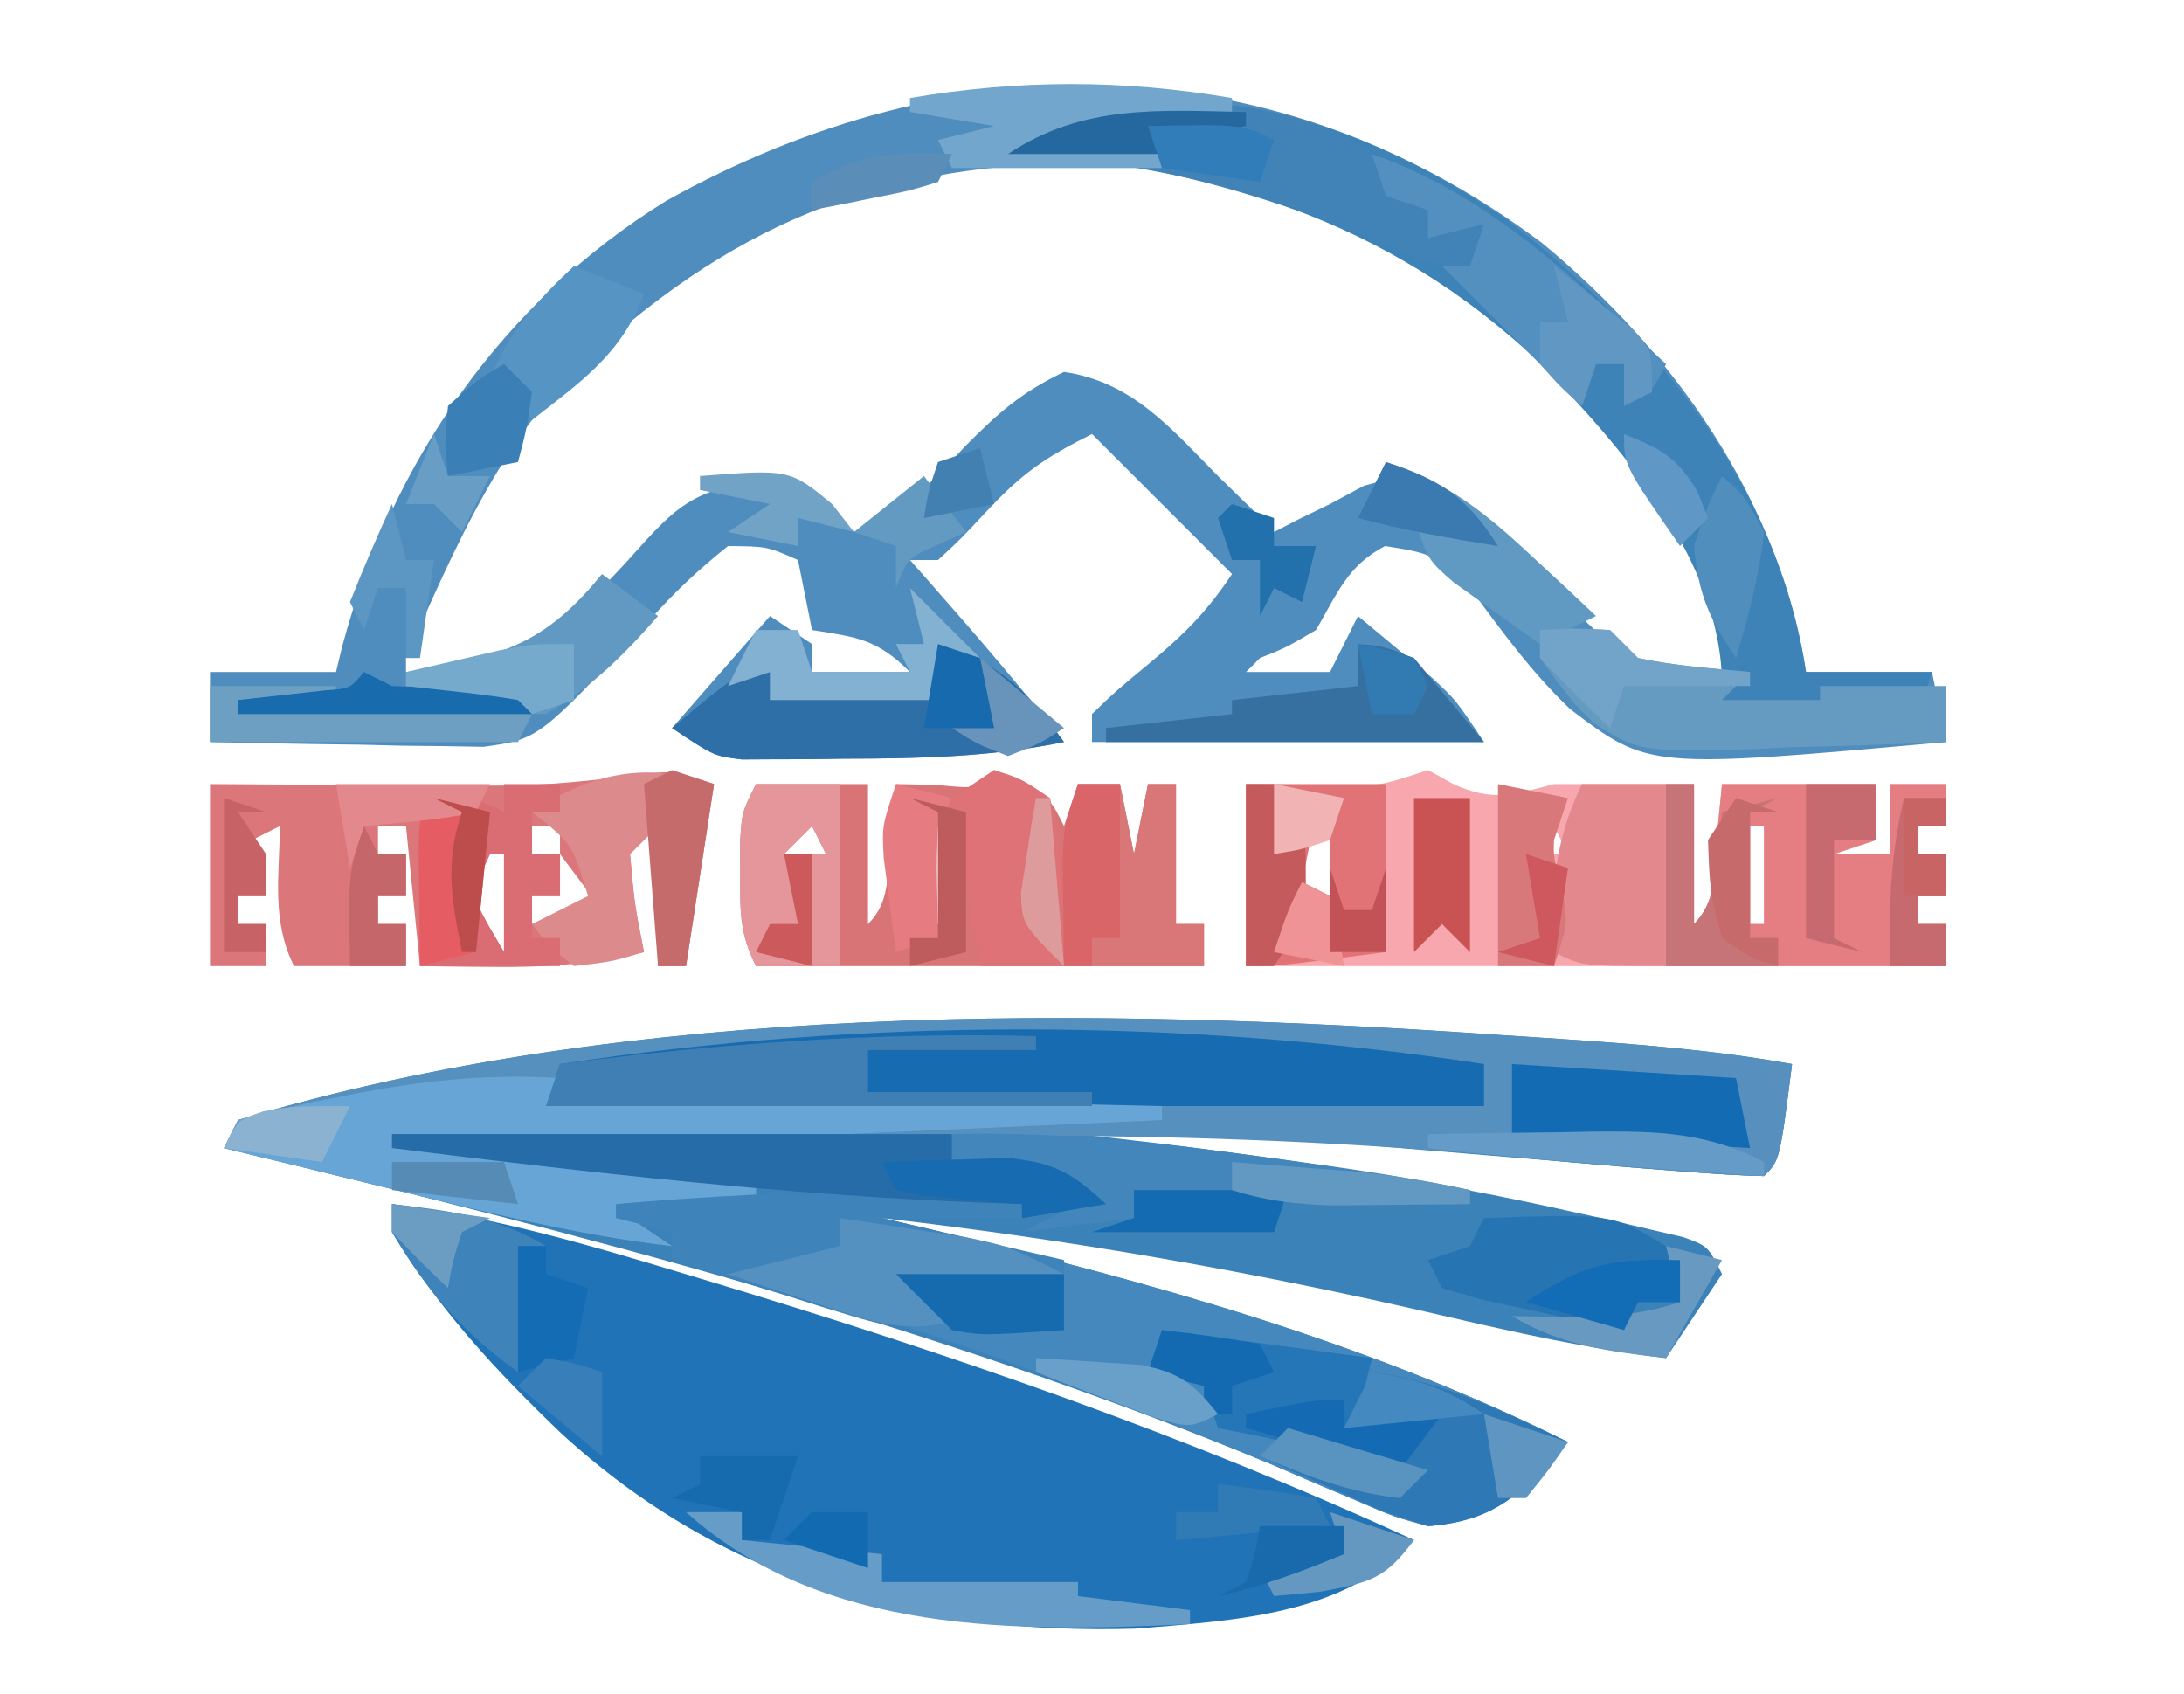 <?xml version="1.0" encoding="UTF-8"?>
<svg version="1.1" xmlns="http://www.w3.org/2000/svg" width="156" height="121">
<path d="M0 0 C1.34 0.088 2.68 0.176 4.02 0.264 C9.618 0.644 15.098 1.063 20.625 2.062 C19.75 8.938 19.75 8.938 18.625 10.062 C16.789 10.022 14.955 9.899 13.125 9.75 C11.872 9.652 10.619 9.554 9.328 9.453 C6.776 9.243 4.225 9.029 1.674 8.814 C-0.488 8.633 -2.649 8.453 -4.811 8.275 C-6.979 8.095 -9.147 7.911 -11.314 7.723 C-17.686 7.193 -23.982 6.943 -30.375 7.062 C-29.793 7.127 -29.212 7.192 -28.613 7.259 C-17.294 8.548 -6.121 10.123 5 12.625 C5.95 12.835 6.9 13.044 7.879 13.26 C8.752 13.465 9.624 13.669 10.523 13.879 C11.293 14.059 12.064 14.239 12.857 14.424 C14.625 15.062 14.625 15.062 15.625 17.062 C14.305 19.043 12.985 21.023 11.625 23.062 C6.157 22.417 0.883 21.241 -4.477 19.993 C-17.718 16.912 -30.874 14.619 -44.375 13.062 C-43.14 13.354 -41.905 13.645 -40.633 13.945 C-25.071 17.684 -9.758 21.903 4.625 29.062 C1.405 32.65 -0.516 34.645 -5.375 35.062 C-7.841 34.385 -7.841 34.385 -10.453 33.254 C-11.926 32.634 -11.926 32.634 -13.429 32.002 C-14.484 31.547 -15.538 31.093 -16.625 30.625 C-40.9 20.593 -65.899 14.188 -91.375 8.062 C-91.045 7.402 -90.715 6.742 -90.375 6.062 C-62.236 -2.455 -29.042 -2.025 0 0 Z M-53.375 11.062 C-49.375 12.062 -49.375 12.062 -49.375 12.062 Z " fill="#3B82B9" transform="translate(107.375,73.938)"/>
<path d="M0 0 C9.483 7.834 16.891 18.308 18.867 30.656 C21.837 30.656 24.807 30.656 27.867 30.656 C28.362 33.131 28.362 33.131 28.867 35.656 C7.646 37.569 7.646 37.569 2.031 33.312 C-0.714 30.705 -2.891 27.7 -5.133 24.656 C-7.803 22.201 -7.803 22.201 -11.195 21.656 C-13.889 23.046 -14.621 25.074 -16.133 27.656 C-18.258 28.906 -18.258 28.906 -20.133 29.656 C-20.463 29.986 -20.793 30.316 -21.133 30.656 C-19.153 30.656 -17.173 30.656 -15.133 30.656 C-14.473 29.336 -13.813 28.016 -13.133 26.656 C-12.004 27.589 -10.88 28.528 -9.758 29.469 C-9.131 29.991 -8.505 30.513 -7.859 31.051 C-6.133 32.656 -6.133 32.656 -4.133 35.656 C-13.373 35.656 -22.613 35.656 -32.133 35.656 C-32.133 34.996 -32.133 34.336 -32.133 33.656 C-30.453 32.035 -30.453 32.035 -28.258 30.219 C-25.671 28.072 -24.021 26.488 -22.133 23.656 C-27.083 18.706 -27.083 18.706 -32.133 13.656 C-35.66 15.42 -37.178 16.519 -39.758 19.281 C-41.547 21.195 -41.547 21.195 -43.133 22.656 C-43.793 22.656 -44.453 22.656 -45.133 22.656 C-44.444 23.435 -44.444 23.435 -43.742 24.23 C-40.449 27.973 -37.203 31.726 -34.133 35.656 C-39.391 36.728 -44.479 36.84 -49.82 36.844 C-50.674 36.856 -51.528 36.868 -52.408 36.881 C-53.229 36.883 -54.049 36.885 -54.895 36.887 C-55.637 36.891 -56.379 36.895 -57.143 36.899 C-59.133 36.656 -59.133 36.656 -62.133 34.656 C-59.823 32.016 -57.513 29.376 -55.133 26.656 C-54.143 27.316 -53.153 27.976 -52.133 28.656 C-52.133 29.316 -52.133 29.976 -52.133 30.656 C-49.823 30.656 -47.513 30.656 -45.133 30.656 C-47.492 28.297 -48.912 28.165 -52.133 27.656 C-52.463 26.006 -52.793 24.356 -53.133 22.656 C-55.345 21.681 -55.345 21.681 -58.133 21.656 C-60.261 23.359 -61.902 24.902 -63.695 26.906 C-71.639 35.451 -71.639 35.451 -75.606 35.997 C-76.958 35.973 -76.958 35.973 -78.336 35.949 C-79.805 35.935 -79.805 35.935 -81.305 35.92 C-82.828 35.882 -82.828 35.882 -84.383 35.844 C-85.414 35.83 -86.445 35.817 -87.508 35.803 C-90.05 35.767 -92.591 35.718 -95.133 35.656 C-95.133 34.006 -95.133 32.356 -95.133 30.656 C-92.163 30.656 -89.193 30.656 -86.133 30.656 C-85.986 30.05 -85.839 29.445 -85.688 28.82 C-82.166 15.667 -74.216 4.208 -62.543 -3 C-42.079 -14.41 -19.268 -14.415 0 0 Z M-65.133 5.656 C-65.831 6.207 -66.53 6.757 -67.25 7.324 C-74.063 13.329 -77.517 21.492 -81.133 29.656 C-81.133 29.986 -81.133 30.316 -81.133 30.656 C-77.426 31.197 -75.28 31.416 -72.098 29.309 C-69.415 26.957 -66.904 24.527 -64.539 21.855 C-61.865 18.875 -60.534 17.719 -56.508 17.094 C-53.1 17.662 -51.592 18.296 -49.133 20.656 C-45.71 19.203 -43.737 17.337 -41.258 14.594 C-38.861 12.179 -37.225 10.701 -34.133 9.219 C-29.251 9.931 -26.506 13.24 -23.133 16.656 C-22.308 17.461 -21.483 18.265 -20.633 19.094 C-20.138 19.609 -19.643 20.125 -19.133 20.656 C-18.576 20.367 -18.019 20.079 -17.445 19.781 C-16.301 19.224 -16.301 19.224 -15.133 18.656 C-14.328 18.223 -13.524 17.79 -12.695 17.344 C-10.133 16.656 -10.133 16.656 -7.797 17.828 C-4.959 19.776 -2.48 21.891 0.055 24.219 C1.344 25.396 1.344 25.396 2.66 26.598 C4.085 27.927 5.489 29.278 6.867 30.656 C10.451 30.823 10.451 30.823 13.867 30.656 C11.481 22.726 8.391 16.824 2.867 10.656 C2.321 10.028 1.774 9.401 1.211 8.754 C-6.743 0.181 -16.904 -4.979 -28.566 -5.66 C-42.924 -6.168 -53.816 -3.608 -65.133 5.656 Z " fill="#4F8DBE" transform="translate(110.133,17.344)"/>
<path d="M0 0 C7.171 0.907 13.85 2.852 20.75 4.938 C21.402 5.133 22.055 5.329 22.727 5.531 C39.815 10.68 56.78 16.521 73 24 C67.976 29.405 60.174 29.732 53.113 30.328 C37.524 30.756 23.732 27.098 12.02 16.312 C7.42 11.902 3.314 7.482 0 2 C0 1.34 0 0.68 0 0 Z " fill="#2173B7" transform="translate(28,86)"/>
<path d="M0 0 C1.34 0.088 2.68 0.176 4.02 0.264 C9.618 0.644 15.098 1.063 20.625 2.062 C19.75 8.938 19.75 8.938 18.625 10.062 C16.789 10.022 14.955 9.899 13.125 9.75 C11.857 9.652 10.588 9.554 9.281 9.453 C5.821 9.169 2.364 8.859 -1.094 8.547 C-23.965 6.525 -46.455 7.074 -69.375 8.062 C-67.459 8.4 -65.542 8.732 -63.625 9.062 C-62.024 9.341 -62.024 9.341 -60.391 9.625 C-57.223 10.158 -57.223 10.158 -53.375 10.062 C-53.375 10.723 -53.375 11.383 -53.375 12.062 C-57.83 12.557 -57.83 12.557 -62.375 13.062 C-61.385 13.723 -60.395 14.383 -59.375 15.062 C-66.154 14.285 -72.692 12.622 -79.312 11 C-80.473 10.718 -81.634 10.437 -82.83 10.146 C-85.679 9.455 -88.527 8.76 -91.375 8.062 C-91.045 7.402 -90.715 6.742 -90.375 6.062 C-62.236 -2.455 -29.042 -2.025 0 0 Z " fill="#5590BF" transform="translate(107.375,73.938)"/>
<path d="M0 0 C0.598 0.33 1.196 0.66 1.812 1 C4.616 2.282 6.075 1.77 9 1 C12.333 1 15.667 1 19 1 C19 4.3 19 7.6 19 11 C20.583 9.417 20.347 7.62 20.562 5.438 C20.707 3.973 20.851 2.509 21 1 C24.63 1 28.26 1 32 1 C32 2.32 32 3.64 32 5 C31.01 5.33 30.02 5.66 29 6 C30.32 6 31.64 6 33 6 C33 4.35 33 2.7 33 1 C34.32 1 35.64 1 37 1 C37 1.99 37 2.98 37 4 C36.34 4 35.68 4 35 4 C35 4.66 35 5.32 35 6 C35.66 6 36.32 6 37 6 C37 6.99 37 7.98 37 9 C36.34 9 35.68 9 35 9 C35 9.66 35 10.32 35 11 C35.66 11 36.32 11 37 11 C37 11.99 37 12.98 37 14 C20.333 14 3.667 14 -13 14 C-13 9.71 -13 5.42 -13 1 C-10.339 1.031 -10.339 1.031 -7.625 1.062 C-3.661 1.21 -3.661 1.21 0 0 Z M-8 3 C-8.33 4.65 -8.66 6.3 -9 8 C-8.01 8.495 -8.01 8.495 -7 9 C-7 7.02 -7 5.04 -7 3 C-7.33 3 -7.66 3 -8 3 Z M7 4 C7 4.66 7 5.32 7 6 C7.99 6 8.98 6 10 6 C9.67 5.34 9.34 4.68 9 4 C8.34 4 7.68 4 7 4 Z M23 4 C23 6.31 23 8.62 23 11 C23.33 11 23.66 11 24 11 C24 8.69 24 6.38 24 4 C23.67 4 23.34 4 23 4 Z M3 7 C4 10 4 10 4 10 Z M29 9 C30 11 30 11 30 11 Z " fill="#F7A7AD" transform="translate(102,55)"/>
<path d="M0 0 C-0.33 0.66 -0.66 1.32 -1 2 C-4.3 2 -7.6 2 -11 2 C-9.148 2.437 -9.148 2.437 -7.258 2.883 C8.304 6.621 23.617 10.84 38 18 C34.78 21.588 32.859 23.583 28 24 C25.534 23.323 25.534 23.323 22.922 22.191 C21.937 21.778 20.953 21.364 19.938 20.937 C18.886 20.484 17.834 20.03 16.75 19.562 C2.886 13.785 -11.372 8.521 -26 5 C-26 4.34 -26 3.68 -26 3 C-27.32 2.67 -28.64 2.34 -30 2 C-30 1.67 -30 1.34 -30 1 C-19.966 0.122 -10.064 -0.118 0 0 Z " fill="#4488BD" transform="translate(74,85)"/>
<path d="M0 0 C10.338 7.936 19.397 18.99 21.375 32.312 C24.345 32.312 27.315 32.312 30.375 32.312 C30.045 33.303 29.715 34.292 29.375 35.312 C23.435 35.312 17.495 35.312 11.375 35.312 C12.695 34.653 14.015 33.992 15.375 33.312 C15.375 24.324 8.153 16.202 2.273 10.148 C-8.443 0.038 -21.15 -3.889 -35.625 -4.688 C-24.305 -12.234 -10.094 -6.956 0 0 Z " fill="#3D83B8" transform="translate(107.625,15.688)"/>
<path d="M0 0 C-0.66 4.29 -1.32 8.58 -2 13 C-2.66 13 -3.32 13 -4 13 C-4 9.7 -4 6.4 -4 3 C-4.66 3.66 -5.32 4.32 -6 5 C-5.677 8.597 -5.677 8.597 -5 12 C-8.674 12.853 -12.045 13.108 -15.812 13.062 C-17.276 13.049 -17.276 13.049 -18.77 13.035 C-19.506 13.024 -20.242 13.012 -21 13 C-21.33 9.7 -21.66 6.4 -22 3 C-22.66 3 -23.32 3 -24 3 C-24 3.66 -24 4.32 -24 5 C-23.34 5 -22.68 5 -22 5 C-22 5.99 -22 6.98 -22 8 C-22.66 8 -23.32 8 -24 8 C-24 8.66 -24 9.32 -24 10 C-23.34 10 -22.68 10 -22 10 C-22 10.99 -22 11.98 -22 13 C-24.64 13 -27.28 13 -30 13 C-31.607 9.785 -31.057 6.564 -31 3 C-31.99 3.495 -31.99 3.495 -33 4 C-32.67 5.32 -32.34 6.64 -32 8 C-32.66 8 -33.32 8 -34 8 C-34 8.66 -34 9.32 -34 10 C-33.34 10 -32.68 10 -32 10 C-32 10.99 -32 11.98 -32 13 C-33.32 13 -34.64 13 -36 13 C-36 8.71 -36 4.42 -36 0 C-34.204 0.012 -32.409 0.023 -30.559 0.035 C-28.185 0.045 -25.811 0.054 -23.438 0.062 C-22.256 0.071 -21.075 0.079 -19.857 0.088 C-12.827 0.149 -12.827 0.149 -5.848 -0.566 C-3 -1 -3 -1 0 0 Z M-19 3 C-18 5 -18 5 -18 5 Z M-13 3 C-13 3.66 -13 4.32 -13 5 C-12.34 5 -11.68 5 -11 5 C-11 4.34 -11 3.68 -11 3 C-11.66 3 -12.32 3 -13 3 Z M-16 5 C-17.333 7.892 -17.333 7.892 -16.062 10.188 C-15.712 10.786 -15.361 11.384 -15 12 C-15 9.69 -15 7.38 -15 5 C-15.33 5 -15.66 5 -16 5 Z M-11 5 C-11 5.99 -11 6.98 -11 8 C-11.66 8 -12.32 8 -13 8 C-13 8.66 -13 9.32 -13 10 C-11.35 9.67 -9.7 9.34 -8 9 C-8.99 7.68 -9.98 6.36 -11 5 Z " fill="#DB767B" transform="translate(51,56)"/>
<path d="M0 0 C3.875 1.75 3.875 1.75 5 4 C5.33 3.01 5.66 2.02 6 1 C6.99 1 7.98 1 9 1 C9.33 2.65 9.66 4.3 10 6 C10.33 4.35 10.66 2.7 11 1 C11.66 1 12.32 1 13 1 C13 4.3 13 7.6 13 11 C13.66 11 14.32 11 15 11 C15 11.99 15 12.98 15 14 C4.333 14 -6.333 14 -17 14 C-18.183 11.634 -18.134 10.132 -18.125 7.5 C-18.128 6.706 -18.13 5.912 -18.133 5.094 C-18 3 -18 3 -17 1 C-14.36 1 -11.72 1 -9 1 C-9 4.3 -9 7.6 -9 11 C-7.417 9.417 -7.653 7.62 -7.438 5.438 C-7.354 4.611 -7.27 3.785 -7.184 2.934 C-7.123 2.296 -7.062 1.657 -7 1 C-5.546 1.031 -5.546 1.031 -4.062 1.062 C-1.125 1.356 -1.125 1.356 0 0 Z M-5 4 C-5 6.31 -5 8.62 -5 11 C-4.67 11 -4.34 11 -4 11 C-4 8.69 -4 6.38 -4 4 C-4.33 4 -4.66 4 -5 4 Z M-13 4 C-13.66 4.66 -14.32 5.32 -15 6 C-14.01 6 -13.02 6 -12 6 C-12.33 5.34 -12.66 4.68 -13 4 Z M1 9 C2 11 2 11 2 11 Z " fill="#D87376" transform="translate(71,55)"/>
<path d="M0 0 C0 0.99 0 1.98 0 3 C-22.11 3 -44.22 3 -67 3 C-66.67 2.01 -66.34 1.02 -66 0 C-44.264 -3.299 -21.736 -3.299 0 0 Z " fill="#166BB1" transform="translate(106,76)"/>
<path d="M0 0 C0 0.33 0 0.66 0 1 C14.19 1.33 28.38 1.66 43 2 C43 2.33 43 2.66 43 3 C20.725 3.99 20.725 3.99 -2 5 C5.963 6.442 5.963 6.442 14 7 C14 7.66 14 8.32 14 9 C9.545 9.495 9.545 9.495 5 10 C5.99 10.66 6.98 11.32 8 12 C1.221 11.223 -5.317 9.56 -11.938 7.938 C-13.098 7.656 -14.259 7.374 -15.455 7.084 C-18.304 6.392 -21.152 5.698 -24 5 C-23.67 4.34 -23.34 3.68 -23 3 C-20.631 2.349 -18.345 1.825 -15.938 1.375 C-15.258 1.243 -14.579 1.111 -13.879 0.975 C-9.151 0.101 -4.787 -0.293 0 0 Z " fill="#66A5D5" transform="translate(40,77)"/>
<path d="M0 0 C0.66 0 1.32 0 2 0 C2 3.3 2 6.6 2 10 C3.583 8.417 3.347 6.62 3.562 4.438 C3.707 2.973 3.851 1.509 4 0 C7.63 0 11.26 0 15 0 C15 1.32 15 2.64 15 4 C14.01 4.33 13.02 4.66 12 5 C13.32 5 14.64 5 16 5 C16 3.35 16 1.7 16 0 C17.32 0 18.64 0 20 0 C20 0.99 20 1.98 20 3 C19.34 3 18.68 3 18 3 C18 3.66 18 4.32 18 5 C18.66 5 19.32 5 20 5 C20 5.99 20 6.98 20 8 C19.34 8 18.68 8 18 8 C18 8.66 18 9.32 18 10 C18.66 10 19.32 10 20 10 C20 10.99 20 11.98 20 13 C13.333 13 6.667 13 0 13 C0 8.71 0 4.42 0 0 Z M6 3 C6 5.31 6 7.62 6 10 C6.33 10 6.66 10 7 10 C7 7.69 7 5.38 7 3 C6.67 3 6.34 3 6 3 Z M12 8 C13 10 13 10 13 10 Z " fill="#E47E83" transform="translate(119,56)"/>
<path d="M0 0 C-0.33 0.66 -0.66 1.32 -1 2 C-4.3 2 -7.6 2 -11 2 C-6.71 2.99 -2.42 3.98 2 5 C2 5.33 2 5.66 2 6 C-1.63 6.33 -5.26 6.66 -9 7 C-7.68 7.66 -6.36 8.32 -5 9 C-8.122 10.007 -9.99 9.973 -13.109 9.004 C-13.863 8.775 -14.618 8.546 -15.395 8.311 C-16.172 8.064 -16.949 7.817 -17.75 7.562 C-18.543 7.32 -19.336 7.077 -20.152 6.826 C-22.104 6.226 -24.053 5.614 -26 5 C-26 4.34 -26 3.68 -26 3 C-27.32 2.67 -28.64 2.34 -30 2 C-30 1.67 -30 1.34 -30 1 C-19.966 0.122 -10.064 -0.118 0 0 Z " fill="#3E83BA" transform="translate(74,85)"/>
<path d="M0 0 C13.2 0 26.4 0 40 0 C40 0.66 40 1.32 40 2 C41.609 1.907 41.609 1.907 43.25 1.812 C47.109 2.005 48.288 2.397 51 5 C49.02 5.33 47.04 5.66 45 6 C45 5.67 45 5.34 45 5 C43.395 4.944 43.395 4.944 41.758 4.887 C27.751 4.312 13.906 2.731 0 1 C0 0.67 0 0.34 0 0 Z " fill="#256CA8" transform="translate(28,81)"/>
<path d="M0 0 C1.667 1.667 3.333 3.333 5 5 C5.99 5 6.98 5 8 5 C7.67 6.32 7.34 7.64 7 9 C5.995 8.559 4.989 8.118 3.953 7.664 C-5.778 3.503 -15.343 0.244 -26 0 C-18.929 -4.714 -6.971 -4.931 0 0 Z " fill="#4183B7" transform="translate(98,11)"/>
<path d="M0 0 C3.3 0 6.6 0 10 0 C10 3.96 10 7.92 10 12 C2.25 13 2.25 13 0 13 C0 8.71 0 4.42 0 0 Z M5 2 C4.67 3.65 4.34 5.3 4 7 C4.99 7.495 4.99 7.495 6 8 C6 6.02 6 4.04 6 2 C5.67 2 5.34 2 5 2 Z " fill="#E17376" transform="translate(89,56)"/>
<path d="M0 0 C0 0.33 0 0.66 0 1 C-3.96 1 -7.92 1 -12 1 C-12 1.99 -12 2.98 -12 4 C-6.72 4 -1.44 4 4 4 C4 4.33 4 4.66 4 5 C-8.87 5 -21.74 5 -35 5 C-34.67 4.01 -34.34 3.02 -34 2 C-22.6 0.522 -11.495 -0.282 0 0 Z " fill="#407FB3" transform="translate(74,74)"/>
<path d="M0 0 C5.07 0.654 9.42 2.855 14 5 C10.79 8.577 8.866 10.664 4 11 C0.887 10.004 0.887 10.004 -2.312 8.562 C-3.915 7.853 -3.915 7.853 -5.551 7.129 C-6.359 6.756 -7.167 6.384 -8 6 C-6.203 4.914 -6.203 4.914 -4 4 C-0.75 5.375 -0.75 5.375 2 7 C2.33 6.01 2.66 5.02 3 4 C1.35 4 -0.3 4 -2 4 C-1.34 2.68 -0.68 1.36 0 0 Z " fill="#2D78B5" transform="translate(98,98)"/>
<path d="M0 0 C2.375 -0.125 2.375 -0.125 5 0 C5.66 0.66 6.32 1.32 7 2 C9.655 2.565 12.291 2.738 15 3 C14.34 3.66 13.68 4.32 13 5 C15.31 5 17.62 5 20 5 C20 4.67 20 4.34 20 4 C22.97 4 25.94 4 29 4 C29 5.32 29 6.64 29 8 C25.292 8.175 21.586 8.281 17.875 8.375 C16.828 8.425 15.782 8.476 14.703 8.527 C7.082 8.672 7.082 8.672 3.919 6.708 C2.258 5.102 2.258 5.102 0 2 C0 1.34 0 0.68 0 0 Z " fill="#659AC1" transform="translate(110,45)"/>
<path d="M0 0 C-0.66 4.29 -1.32 8.58 -2 13 C-2.66 13 -3.32 13 -4 13 C-4 9.7 -4 6.4 -4 3 C-4.66 3.66 -5.32 4.32 -6 5 C-5.677 8.597 -5.677 8.597 -5 12 C-7.312 12.688 -7.312 12.688 -10 13 C-11.812 11.562 -11.812 11.562 -13 10 C-11.68 9.34 -10.36 8.68 -9 8 C-10.119 4.274 -10.119 4.274 -13 2 C-8.783 -0.811 -4.856 -1.619 0 0 Z " fill="#DD8A8C" transform="translate(51,56)"/>
<path d="M0 0 C4.419 1.35 6.343 3.261 9 7 C3.742 8.072 -1.346 8.183 -6.688 8.188 C-7.542 8.2 -8.396 8.212 -9.275 8.225 C-10.506 8.228 -10.506 8.228 -11.762 8.23 C-12.875 8.237 -12.875 8.237 -14.01 8.243 C-16 8 -16 8 -19 6 C-14.25 2 -14.25 2 -12 2 C-12 2.66 -12 3.32 -12 4 C-6.06 3.505 -6.06 3.505 0 3 C0 2.01 0 1.02 0 0 Z " fill="#2F6FA7" transform="translate(67,46)"/>
<path d="M0 0 C8.533 3.012 14.462 8.953 21 15 C20 17 20 17 18 18 C18 17.01 18 16.02 18 15 C17.34 15 16.68 15 16 15 C15.67 15.99 15.34 16.98 15 18 C11.667 14.667 8.333 11.333 5 8 C5.66 8 6.32 8 7 8 C7.33 7.01 7.66 6.02 8 5 C6.68 5.33 5.36 5.66 4 6 C4 5.34 4 4.68 4 4 C3.01 3.67 2.02 3.34 1 3 C0.67 2.01 0.34 1.02 0 0 Z " fill="#5390BF" transform="translate(98,11)"/>
<path d="M0 0 C1.32 0 2.64 0 4 0 C4 0.66 4 1.32 4 2 C3.34 2 2.68 2 2 2 C2 2.99 2 3.98 2 5 C2.66 5 3.32 5 4 5 C4 5.99 4 6.98 4 8 C3.34 8 2.68 8 2 8 C2 8.99 2 9.98 2 11 C2.66 11 3.32 11 4 11 C4 11.66 4 12.32 4 13 C0.7 13 -2.6 13 -6 13 C-6 9.37 -6 5.74 -6 2 C-2 1 -2 1 0 2 C0 1.34 0 0.68 0 0 Z M-4 3 C-3 5 -3 5 -3 5 Z M-1 5 C-2.333 7.892 -2.333 7.892 -1.062 10.188 C-0.712 10.786 -0.361 11.384 0 12 C0 9.69 0 7.38 0 5 C-0.33 5 -0.66 5 -1 5 Z " fill="#D96D73" transform="translate(36,56)"/>
<path d="M0 0 C7.425 0.99 7.425 0.99 15 2 C14.67 3.32 14.34 4.64 14 6 C15.98 6 17.96 6 20 6 C19.01 7.32 18.02 8.64 17 10 C13 9 13 9 11.062 8.5 C8.72 7.932 6.366 7.46 4 7 C3.67 6.01 3.34 5.02 3 4 C0.985 3.267 0.985 3.267 -1 3 C-0.67 2.01 -0.34 1.02 0 0 Z " fill="#2476B7" transform="translate(83,95)"/>
<path d="M0 0 C7.053 -0.168 13.768 0.469 20.75 1.438 C22.272 1.64 22.272 1.64 23.824 1.846 C28.25 2.442 32.626 3.089 37 4 C37 4.33 37 4.66 37 5 C28.93 5.115 21.023 4.9 13 4 C13 4.66 13 5.32 13 6 C10.36 6.33 7.72 6.66 5 7 C6.32 6.34 7.64 5.68 9 5 C6.238 2.238 3.793 2.421 0 2 C0 1.34 0 0.68 0 0 Z " fill="#4386BB" transform="translate(68,81)"/>
<path d="M0 0 C0.99 0 1.98 0 3 0 C3.33 1.65 3.66 3.3 4 5 C4.33 3.35 4.66 1.7 5 0 C5.66 0 6.32 0 7 0 C7 3.3 7 6.6 7 10 C7.66 10 8.32 10 9 10 C9 10.99 9 11.98 9 13 C5.7 13 2.4 13 -1 13 C-1.125 3.375 -1.125 3.375 0 0 Z " fill="#D97677" transform="translate(77,56)"/>
<path d="M0 0 C9.186 -0.311 9.186 -0.311 13 2 C13.812 4.125 13.812 4.125 14 6 C13.01 6 12.02 6 11 6 C10.67 6.66 10.34 7.32 10 8 C7.852 7.552 5.707 7.091 3.562 6.625 C2.368 6.37 1.173 6.115 -0.059 5.852 C-1.029 5.571 -2 5.29 -3 5 C-3.33 4.34 -3.66 3.68 -4 3 C-3.01 2.67 -2.02 2.34 -1 2 C-0.67 1.34 -0.34 0.68 0 0 Z " fill="#2774B3" transform="translate(106,87)"/>
<path d="M0 0 C1.98 0 3.96 0 6 0 C6 4.29 6 8.58 6 13 C0 13 0 13 -2 12 C-2.178 7.452 -1.998 4.121 0 0 Z " fill="#E3898E" transform="translate(113,56)"/>
<path d="M0 0 C1.98 0 3.96 0 6 0 C6 4.29 6 8.58 6 13 C4.02 13 2.04 13 0 13 C-1.183 10.634 -1.134 9.132 -1.125 6.5 C-1.128 5.706 -1.13 4.912 -1.133 4.094 C-1 2 -1 2 0 0 Z M4 3 C3.34 3.66 2.68 4.32 2 5 C2.99 5 3.98 5 5 5 C4.67 4.34 4.34 3.68 4 3 Z " fill="#E4969A" transform="translate(54,56)"/>
<path d="M0 0 C1.953 0.617 1.953 0.617 4 2 C4.609 4.82 4.609 4.82 4.75 8.125 C4.807 9.221 4.863 10.316 4.922 11.445 C4.948 12.288 4.973 13.131 5 14 C3.02 14 1.04 14 -1 14 C-1.66 10.04 -2.32 6.08 -3 2 C-2.01 1.34 -1.02 0.68 0 0 Z M1 9 C2 11 2 11 2 11 Z " fill="#DE7277" transform="translate(71,55)"/>
<path d="M0 0 C1.688 0.125 1.688 0.125 4 1 C5.65 2.98 7.3 4.96 9 7 C0.09 7 -8.82 7 -18 7 C-18 6.67 -18 6.34 -18 6 C-13.545 5.505 -13.545 5.505 -9 5 C-9 4.67 -9 4.34 -9 4 C-4.545 3.505 -4.545 3.505 0 3 C0 2.01 0 1.02 0 0 Z " fill="#3570A1" transform="translate(97,46)"/>
<path d="M0 0 C3.96 0.33 7.92 0.66 12 1 C11.125 7.875 11.125 7.875 10 9 C7.852 8.934 5.705 8.796 3.562 8.625 C2.303 8.526 1.044 8.426 -0.254 8.324 C-4.841 7.927 -9.423 7.496 -14 7 C-14 6.67 -14 6.34 -14 6 C-10.917 5.971 -7.833 5.953 -4.75 5.938 C-3.877 5.929 -3.005 5.921 -2.105 5.912 C-1.261 5.909 -0.417 5.906 0.453 5.902 C1.228 5.897 2.003 5.892 2.802 5.886 C4.993 6 6.896 6.394 9 7 C8.67 5.68 8.34 4.36 8 3 C5.36 2.67 2.72 2.34 0 2 C0 1.34 0 0.68 0 0 Z " fill="#5790BE" transform="translate(116,75)"/>
<path d="M0 0 C5.28 0.33 10.56 0.66 16 1 C16.33 2.65 16.66 4.3 17 6 C11.39 5.67 5.78 5.34 0 5 C0 3.35 0 1.7 0 0 Z " fill="#136CB3" transform="translate(108,76)"/>
<path d="M0 0 C4.32 1.417 7.005 3.538 10.312 6.625 C11.196 7.442 12.079 8.26 12.988 9.102 C13.984 10.041 13.984 10.041 15 11 C13.02 11.99 13.02 11.99 11 13 C9.681 12.072 8.37 11.132 7.062 10.188 C6.332 9.665 5.601 9.143 4.848 8.605 C3 7 3 7 2 4 C0.68 4 -0.64 4 -2 4 C-1.34 2.68 -0.68 1.36 0 0 Z " fill="#6099C2" transform="translate(99,33)"/>
<path d="M0 0 C1.918 0.283 3.834 0.577 5.75 0.875 C6.817 1.037 7.885 1.2 8.984 1.367 C12 2 12 2 16 4 C12.37 4.33 8.74 4.66 5 5 C6.32 5.66 7.64 6.32 9 7 C5.026 8.564 2.186 7.361 -1.75 6.062 C-2.92 5.682 -4.091 5.302 -5.297 4.91 C-6.635 4.46 -6.635 4.46 -8 4 C-5.333 3.333 -2.667 2.667 0 2 C0 1.34 0 0.68 0 0 Z " fill="#5491C1" transform="translate(60,87)"/>
<path d="M0 0 C0.66 0 1.32 0 2 0 C2 3.3 2 6.6 2 10 C3.968 8.032 3.662 4.652 4 2 C5.32 1.67 6.64 1.34 8 1 C7.01 1.495 7.01 1.495 6 2 C6 4.97 6 7.94 6 11 C6.66 11 7.32 11 8 11 C8 11.66 8 12.32 8 13 C5.36 13 2.72 13 0 13 C0 8.71 0 4.42 0 0 Z " fill="#C67477" transform="translate(119,56)"/>
<path d="M0 0 C1.32 0 2.64 0 4 0 C4 0.66 4 1.32 4 2 C7.3 2.33 10.6 2.66 14 3 C14 3.66 14 4.32 14 5 C18.62 5 23.24 5 28 5 C28 5.33 28 5.66 28 6 C30.64 6.33 33.28 6.66 36 7 C36 7.33 36 7.66 36 8 C23.58 8.588 9.793 8.779 0 0 Z " fill="#659CC8" transform="translate(49,108)"/>
<path d="M0 0 C0 0.33 0 0.66 0 1 C-4.29 1.66 -8.58 2.32 -13 3 C-10.36 3.33 -7.72 3.66 -5 4 C-5 4.33 -5 4.66 -5 5 C-9.95 5 -14.9 5 -20 5 C-20.33 4.34 -20.66 3.68 -21 3 C-19.68 2.67 -18.36 2.34 -17 2 C-19.97 1.505 -19.97 1.505 -23 1 C-23 0.67 -23 0.34 -23 0 C-15.194 -1.329 -7.806 -1.329 0 0 Z " fill="#72A6CC" transform="translate(88,7)"/>
<path d="M0 0 C4.056 0.468 7.466 0.88 11 3 C10.34 3 9.68 3 9 3 C9 5.97 9 8.94 9 12 C5.024 9.128 2.485 6.233 0 2 C0 1.34 0 0.68 0 0 Z " fill="#3F83BB" transform="translate(28,86)"/>
<path d="M0 0 C2.97 0 5.94 0 9 0 C9 0.33 9 0.66 9 1 C15.93 1.495 15.93 1.495 23 2 C22.67 2.66 22.34 3.32 22 4 C14.74 4 7.48 4 0 4 C0 2.68 0 1.36 0 0 Z " fill="#6D9FC2" transform="translate(15,49)"/>
<path d="M0 0 C2.475 0.99 2.475 0.99 5 2 C3.417 6.274 0.494 8.265 -3 11 C-3.99 10.01 -4.98 9.02 -6 8 C-4.557 4.634 -2.667 2.49 0 0 Z " fill="#5694C3" transform="translate(41,19)"/>
<path d="M0 0 C2.475 0.495 2.475 0.495 5 1 C4.67 1.99 4.34 2.98 4 4 C3.962 5.245 3.962 5.245 4.562 7.375 C5 10 5 10 4 13 C2.68 13 1.36 13 0 13 C0 8.71 0 4.42 0 0 Z " fill="#D8787A" transform="translate(107,56)"/>
<path d="M0 0 C1.32 0.99 2.64 1.98 4 3 C1.571 5.782 -0.797 8.132 -4 10 C-7.585 10.025 -10.64 9.205 -14 8 C-14 7.67 -14 7.34 -14 7 C-13.408 6.914 -12.817 6.827 -12.207 6.738 C-6.502 5.724 -3.676 4.506 0 0 Z " fill="#6199C3" transform="translate(43,41)"/>
<path d="M0 0 C1.65 1.65 3.3 3.3 5 5 C4.34 5.66 3.68 6.32 3 7 C3 7.33 3 7.66 3 8 C-1.29 8 -5.58 8 -10 8 C-10 7.34 -10 6.68 -10 6 C-10.99 6.33 -11.98 6.66 -13 7 C-12.34 5.68 -11.68 4.36 -11 3 C-10.01 3 -9.02 3 -8 3 C-7.67 3.99 -7.34 4.98 -7 6 C-4.69 6 -2.38 6 0 6 C-0.33 5.34 -0.66 4.68 -1 4 C-0.34 4 0.32 4 1 4 C0.67 2.68 0.34 1.36 0 0 Z " fill="#82B1D2" transform="translate(65,42)"/>
<path d="M0 0 C1.98 0.495 1.98 0.495 4 1 C3.67 4.3 3.34 7.6 3 11 C1.68 11.33 0.36 11.66 -1 12 C-1.027 10.188 -1.046 8.375 -1.062 6.562 C-1.074 5.553 -1.086 4.544 -1.098 3.504 C-1 1 -1 1 0 0 Z M1 2 C2 4 2 4 2 4 Z " fill="#E55D62" transform="translate(31,57)"/>
<path d="M0 0 C0.99 0 1.98 0 3 0 C3 3.63 3 7.26 3 11 C2.34 11 1.68 11 1 11 C1 11.66 1 12.32 1 13 C0.34 13 -0.32 13 -1 13 C-1.027 11.396 -1.046 9.792 -1.062 8.188 C-1.074 7.294 -1.086 6.401 -1.098 5.48 C-1 3 -1 3 0 0 Z " fill="#D96569" transform="translate(77,56)"/>
<path d="M0 0 C1.175 0.927 2.34 1.867 3.5 2.812 C4.15 3.335 4.799 3.857 5.469 4.395 C7 6 7 6 7 9 C6.01 9.495 6.01 9.495 5 10 C5 9.01 5 8.02 5 7 C4.34 7 3.68 7 3 7 C2.67 7.99 2.34 8.98 2 10 C0.5 8.688 0.5 8.688 -1 7 C-1 6.01 -1 5.02 -1 4 C-0.34 4 0.32 4 1 4 C0.67 2.68 0.34 1.36 0 0 Z " fill="#6198C3" transform="translate(111,19)"/>
<path d="M0 0 C3.96 0 7.92 0 12 0 C12 1.32 12 2.64 12 4 C6.141 4.391 6.141 4.391 4 4 C2.68 2.68 1.36 1.36 0 0 Z " fill="#166AAE" transform="translate(64,91)"/>
<path d="M0 0 C0.66 0 1.32 0 2 0 C4.607 2.607 4.239 4.473 4.266 8.027 C4 10 4 10 2 13 C1.34 13 0.68 13 0 13 C0 8.71 0 4.42 0 0 Z " fill="#C45A5C" transform="translate(89,56)"/>
<path d="M0 0 C1.32 0 2.64 0 4 0 C4 3.63 4 7.26 4 11 C3.34 10.34 2.68 9.68 2 9 C1.34 9.66 0.68 10.32 0 11 C0 7.37 0 3.74 0 0 Z " fill="#C95353" transform="translate(101,57)"/>
<path d="M0 0 C1.32 0.33 2.64 0.66 4 1 C2.68 3.31 1.36 5.62 0 8 C-4.056 7.532 -7.466 7.12 -11 5 C-9.144 5.031 -9.144 5.031 -7.25 5.062 C-4.336 5.068 -1.79 4.93 1 4 C0.67 2.68 0.34 1.36 0 0 Z " fill="#689AC1" transform="translate(119,89)"/>
<path d="M0 0 C2.375 -0.125 2.375 -0.125 5 0 C5.66 0.66 6.32 1.32 7 2 C9.655 2.565 12.291 2.738 15 3 C15 3.33 15 3.66 15 4 C12.03 4 9.06 4 6 4 C5.67 4.99 5.34 5.98 5 7 C3.291 5.377 1.626 3.707 0 2 C0 1.34 0 0.68 0 0 Z " fill="#72A4CA" transform="translate(110,45)"/>
<path d="M0 0 C3.63 0 7.26 0 11 0 C10.67 0.99 10.34 1.98 10 3 C5.71 3 1.42 3 -3 3 C-2.01 2.67 -1.02 2.34 0 2 C0 1.34 0 0.68 0 0 Z " fill="#146BB1" transform="translate(81,85)"/>
<path d="M0 0 C3.063 -0.054 6.125 -0.094 9.188 -0.125 C10.484 -0.15 10.484 -0.15 11.807 -0.176 C16.322 -0.21 19.901 -0.156 24 2 C24 2.33 24 2.66 24 3 C15.985 2.457 7.987 1.865 0 1 C0 0.67 0 0.34 0 0 Z " fill="#659CC7" transform="translate(102,81)"/>
<path d="M0 0 C0.99 0 1.98 0 3 0 C3 0.66 3 1.32 3 2 C2.34 2 1.68 2 1 2 C1 2.66 1 3.32 1 4 C1.66 4 2.32 4 3 4 C3 4.99 3 5.98 3 7 C2.34 7 1.68 7 1 7 C1 7.66 1 8.32 1 9 C1.66 9 2.32 9 3 9 C3 9.99 3 10.98 3 12 C1.68 12 0.36 12 -1 12 C-1.082 7.839 -0.982 4.053 0 0 Z " fill="#C76A70" transform="translate(136,57)"/>
<path d="M0 0 C0.66 0.66 1.32 1.32 2 2 C1.625 4.625 1.625 4.625 1 7 C-0.65 7.33 -2.3 7.66 -4 8 C-4.25 5.688 -4.25 5.688 -4 3 C-2 1.188 -2 1.188 0 0 Z " fill="#3A7FB5" transform="translate(36,26)"/>
<path d="M0 0 C0.99 0.33 1.98 0.66 3 1 C2.34 5.29 1.68 9.58 1 14 C0.34 14 -0.32 14 -1 14 C-1.33 9.71 -1.66 5.42 -2 1 C-1.34 0.67 -0.68 0.34 0 0 Z " fill="#C56B6C" transform="translate(48,55)"/>
<path d="M0 0 C0.66 0 1.32 0 2 0 C2 0.66 2 1.32 2 2 C2.99 2.33 3.98 2.66 5 3 C4.67 4.65 4.34 6.3 4 8 C2.68 8.33 1.36 8.66 0 9 C0 6.03 0 3.06 0 0 Z " fill="#146CB5" transform="translate(37,89)"/>
<path d="M0 0 C1.916 -0.081 3.833 -0.139 5.75 -0.188 C7.351 -0.24 7.351 -0.24 8.984 -0.293 C12.3 0.029 13.59 0.771 16 3 C14.02 3.33 12.04 3.66 10 4 C10 3.67 10 3.34 10 3 C9.362 2.951 8.724 2.902 8.066 2.852 C7.24 2.777 6.414 2.702 5.562 2.625 C4.739 2.555 3.915 2.486 3.066 2.414 C2.384 2.277 1.703 2.141 1 2 C0.67 1.34 0.34 0.68 0 0 Z " fill="#176BB0" transform="translate(63,83)"/>
<path d="M0 0 C1.98 0.495 1.98 0.495 4 1 C3.67 1.66 3.34 2.32 3 3 C2.931 4.373 2.915 5.75 2.938 7.125 C2.958 8.404 2.979 9.682 3 11 C2.01 11.33 1.02 11.66 0 12 C-0.196 10.564 -0.381 9.126 -0.562 7.688 C-0.667 6.887 -0.771 6.086 -0.879 5.262 C-1 3 -1 3 0 0 Z " fill="#E67C82" transform="translate(64,56)"/>
<path d="M0 0 C2 1 2 1 2 1 Z M-7 1 C-4.69 1 -2.38 1 0 1 C-0.66 2.98 -1.32 4.96 -2 7 C-2.66 7 -3.32 7 -4 7 C-4 6.34 -4 5.68 -4 5 C-5.65 4.67 -7.3 4.34 -9 4 C-8.34 3.67 -7.68 3.34 -7 3 C-7 2.34 -7 1.68 -7 1 Z " fill="#166BAF" transform="translate(57,103)"/>
<path d="M0 0 C0 0.99 0 1.98 0 3 C-0.99 3 -1.98 3 -3 3 C-3.33 3.66 -3.66 4.32 -4 5 C-6.31 4.34 -8.62 3.68 -11 3 C-6.866 0.244 -4.948 -0.108 0 0 Z " fill="#126DB6" transform="translate(120,90)"/>
<path d="M0 0 C1.65 0 3.3 0 5 0 C5 1.32 5 2.64 5 4 C4.01 4 3.02 4 2 4 C2 6.31 2 8.62 2 11 C2.66 11.33 3.32 11.66 4 12 C2.68 11.67 1.36 11.34 0 11 C0 7.37 0 3.74 0 0 Z " fill="#C76A6F" transform="translate(129,56)"/>
<path d="M0 0 C0.99 0.33 1.98 0.66 3 1 C2.34 1 1.68 1 1 1 C1 3.97 1 6.94 1 10 C1.66 10 2.32 10 3 10 C3 10.66 3 11.32 3 12 C1.062 11.438 1.062 11.438 -1 10 C-1.875 6.562 -1.875 6.562 -2 3 C-1.34 2.01 -0.68 1.02 0 0 Z " fill="#C66A6C" transform="translate(124,57)"/>
<path d="M0 0 C1.625 1.438 1.625 1.438 3 4 C2.664 7.097 1.886 10.018 1 13 C-0.996 10.005 -1.665 8.516 -2 5 C-1.062 2.188 -1.062 2.188 0 0 Z " fill="#508EBE" transform="translate(123,34)"/>
<path d="M0 0 C3.914 1.269 5.791 2.512 8 6 C4.623 5.463 1.303 4.889 -2 4 C-1.34 2.68 -0.68 1.36 0 0 Z " fill="#3B7AB1" transform="translate(99,33)"/>
<path d="M0 0 C0 0.66 0 1.32 0 2 C3.465 1.505 3.465 1.505 7 1 C6.01 2.32 5.02 3.64 4 5 C0.301 4.112 -3.346 3.054 -7 2 C-7 1.67 -7 1.34 -7 1 C-2.25 0 -2.25 0 0 0 Z " fill="#146BB3" transform="translate(96,100)"/>
<path d="M0 0 C0.33 0.66 0.66 1.32 1 2 C1.66 2 2.32 2 3 2 C3 2.99 3 3.98 3 5 C2.34 5 1.68 5 1 5 C1 5.66 1 6.32 1 7 C1.66 7 2.32 7 3 7 C3 7.99 3 8.98 3 10 C1.68 10 0.36 10 -1 10 C-1.125 3.375 -1.125 3.375 0 0 Z " fill="#C5666A" transform="translate(26,59)"/>
<path d="M0 0 C1.98 0.66 3.96 1.32 6 2 C3.932 4.797 2.856 5.027 -0.688 5.688 C-1.781 5.791 -2.874 5.894 -4 6 C-4.33 5.34 -4.66 4.68 -5 4 C-3.02 3.67 -1.04 3.34 1 3 C0.67 2.01 0.34 1.02 0 0 Z " fill="#6498C0" transform="translate(95,108)"/>
<path d="M0 0 C1.896 0.142 3.792 0.289 5.688 0.438 C6.743 0.519 7.799 0.6 8.887 0.684 C11.651 0.965 14.289 1.402 17 2 C17 2.33 17 2.66 17 3 C14.917 3.027 12.833 3.046 10.75 3.062 C9.01 3.08 9.01 3.08 7.234 3.098 C4.59 3.018 2.502 2.786 0 2 C0 1.34 0 0.68 0 0 Z " fill="#6199C2" transform="translate(88,83)"/>
<path d="M0 0 C1.32 0.33 2.64 0.66 4 1 C4 4.3 4 7.6 4 11 C2.68 11.33 1.36 11.66 0 12 C0 11.34 0 10.68 0 10 C0.66 10 1.32 10 2 10 C2 7.03 2 4.06 2 1 C1.34 0.67 0.68 0.34 0 0 Z " fill="#BE5B5C" transform="translate(65,57)"/>
<path d="M0 0 C0 0.33 0 0.66 0 1 C-1.65 1.33 -3.3 1.66 -5 2 C-5 2.33 -5 2.66 -5 3 C-8.96 3 -12.92 3 -17 3 C-11.642 -0.572 -6.234 -0.122 0 0 Z " fill="#25689F" transform="translate(89,8)"/>
<path d="M0 0 C2.343 0.256 4.678 0.593 7 1 C7.33 1.66 7.66 2.32 8 3 C4.37 3.33 0.74 3.66 -3 4 C-3 3.34 -3 2.68 -3 2 C-2.01 2 -1.02 2 0 2 C0 1.34 0 0.68 0 0 Z " fill="#307AB5" transform="translate(87,106)"/>
<path d="M0 0 C3.63 0 7.26 0 11 0 C10.67 0.66 10.34 1.32 10 2 C7.351 2.594 4.708 2.742 2 3 C1.67 3.99 1.34 4.98 1 6 C0.67 4.02 0.34 2.04 0 0 Z " fill="#E3888C" transform="translate(24,56)"/>
<path d="M0 0 C0.33 1.32 0.66 2.64 1 4 C1.66 4 2.32 4 3 4 C2.67 6.31 2.34 8.62 2 11 C1.67 11 1.34 11 1 11 C1 9.35 1 7.7 1 6 C0.34 6 -0.32 6 -1 6 C-1.33 6.99 -1.66 7.98 -2 9 C-2.33 8.34 -2.66 7.68 -3 7 C-2.064 4.64 -1.067 2.304 0 0 Z " fill="#5C96C3" transform="translate(28,36)"/>
<path d="M0 0 C0.66 0.33 1.32 0.66 2 1 C3.54 1.07 5.083 1.085 6.625 1.062 C7.442 1.053 8.26 1.044 9.102 1.035 C9.728 1.024 10.355 1.012 11 1 C11.33 1.66 11.66 2.32 12 3 C5.07 3 -1.86 3 -9 3 C-9 2.67 -9 2.34 -9 2 C-6.949 1.772 -4.898 1.544 -2.848 1.316 C-0.989 1.181 -0.989 1.181 0 0 Z " fill="#186BAC" transform="translate(26,48)"/>
<path d="M0 0 C0.99 0.33 1.98 0.66 3 1 C3 1.66 3 2.32 3 3 C3.99 3 4.98 3 6 3 C5.67 4.32 5.34 5.64 5 7 C4.34 6.67 3.68 6.34 3 6 C2.67 6.66 2.34 7.32 2 8 C2 6.68 2 5.36 2 4 C1.34 4 0.68 4 0 4 C-0.33 3.01 -0.66 2.02 -1 1 C-0.67 0.67 -0.34 0.34 0 0 Z " fill="#2270AC" transform="translate(88,36)"/>
<path d="M0 0 C6.75 -0.125 6.75 -0.125 9 1 C8.67 1.99 8.34 2.98 8 4 C5.69 3.67 3.38 3.34 1 3 C0.67 2.01 0.34 1.02 0 0 Z " fill="#317DBA" transform="translate(82,9)"/>
<path d="M0 0 C0 1.32 0 2.64 0 4 C-0.99 4.33 -1.98 4.66 -3 5 C-3.33 4.67 -3.66 4.34 -4 4 C-5.347 3.769 -6.704 3.588 -8.062 3.438 C-9.362 3.293 -10.661 3.149 -12 3 C-12 2.67 -12 2.34 -12 2 C-10.563 1.663 -9.126 1.33 -7.688 1 C-6.887 0.814 -6.086 0.629 -5.262 0.438 C-3 0 -3 0 0 0 Z " fill="#76AACC" transform="translate(41,46)"/>
<path d="M0 0 C2.343 0.256 4.678 0.593 7 1 C7.33 1.66 7.66 2.32 8 3 C7.01 3.33 6.02 3.66 5 4 C5 4.66 5 5.32 5 6 C4.34 6 3.68 6 3 6 C3 5.34 3 4.68 3 4 C1.68 3.67 0.36 3.34 -1 3 C-0.67 2.01 -0.34 1.02 0 0 Z " fill="#136AB1" transform="translate(83,95)"/>
<path d="M0 0 C0.99 0.33 1.98 0.66 3 1 C2.34 1 1.68 1 1 1 C1.66 1.99 2.32 2.98 3 4 C3 4.99 3 5.98 3 7 C2.34 7 1.68 7 1 7 C1 7.66 1 8.32 1 9 C1.66 9 2.32 9 3 9 C3 9.66 3 10.32 3 11 C2.01 11 1.02 11 0 11 C0 7.37 0 3.74 0 0 Z " fill="#C76267" transform="translate(16,57)"/>
<path d="M0 0 C1.98 0.66 3.96 1.32 6 2 C4.625 4 4.625 4 3 6 C2.34 6 1.68 6 1 6 C0.67 4.02 0.34 2.04 0 0 Z " fill="#5E95C1" transform="translate(106,101)"/>
<path d="M0 0 C2.125 0.375 2.125 0.375 4 1 C4 2.98 4 4.96 4 7 C2.02 5.35 0.04 3.7 -2 2 C-1.34 1.34 -0.68 0.68 0 0 Z " fill="#387FB9" transform="translate(39,97)"/>
<path d="M0 0 C2.31 0.33 4.62 0.66 7 1 C6.01 1.495 6.01 1.495 5 2 C4.348 4.025 4.348 4.025 4 6 C2.624 4.71 1.292 3.373 0 2 C0 1.34 0 0.68 0 0 Z " fill="#6B9DC3" transform="translate(28,86)"/>
<path d="M0 0 C-0.66 1.32 -1.32 2.64 -2 4 C-4.31 3.67 -6.62 3.34 -9 3 C-8 1 -8 1 -6.188 0.375 C-4 0 -4 0 0 0 Z " fill="#8BB3D1" transform="translate(25,79)"/>
<path d="M0 0 C0.99 1.32 1.98 2.64 3 4 C2.361 4.289 1.721 4.577 1.062 4.875 C-1.152 5.828 -1.152 5.828 -2 8 C-2 7.01 -2 6.02 -2 5 C-2.99 4.67 -3.98 4.34 -5 4 C-3.35 2.68 -1.7 1.36 0 0 Z " fill="#629AC1" transform="translate(66,34)"/>
<path d="M0 0 C6.4 -0.492 6.4 -0.492 9.438 2 C10.211 2.99 10.211 2.99 11 4 C9.68 3.67 8.36 3.34 7 3 C7 3.66 7 4.32 7 5 C5.35 4.67 3.7 4.34 2 4 C2.99 3.34 3.98 2.68 5 2 C3.35 1.67 1.7 1.34 0 1 C0 0.67 0 0.34 0 0 Z " fill="#71A3C7" transform="translate(50,34)"/>
<path d="M0 0 C3.3 0.99 6.6 1.98 10 3 C9.34 3.66 8.68 4.32 8 5 C4.414 4.612 1.3 3.414 -2 2 C-1.34 1.34 -0.68 0.68 0 0 Z " fill="#5994C1" transform="translate(92,102)"/>
<path d="M0 0 C1.605 0.087 3.209 0.196 4.812 0.312 C6.152 0.4 6.152 0.4 7.52 0.488 C10.306 1.063 11.241 1.821 13 4 C11 5 11 5 8.398 4.223 C6.902 3.648 6.902 3.648 5.375 3.062 C4.372 2.682 3.369 2.302 2.336 1.91 C1.565 1.61 0.794 1.309 0 1 C0 0.67 0 0.34 0 0 Z " fill="#69A0CA" transform="translate(74,97)"/>
<path d="M0 0 C1.98 1.65 3.96 3.3 6 5 C4.25 6.125 4.25 6.125 2 7 C-0.25 6.125 -0.25 6.125 -2 5 C-1.01 5 -0.02 5 1 5 C0.67 3.35 0.34 1.7 0 0 Z " fill="#6893BB" transform="translate(70,47)"/>
<path d="M0 0 C1.98 0 3.96 0 6 0 C6 0.66 6 1.32 6 2 C3.026 3.239 0.147 4.301 -3 5 C-2.34 4.67 -1.68 4.34 -1 4 C-0.348 1.975 -0.348 1.975 0 0 Z " fill="#196AAC" transform="translate(90,109)"/>
<path d="M0 0 C3.375 0.547 5.082 1.055 8 3 C4.7 3.33 1.4 3.66 -2 4 C-1.34 2.68 -0.68 1.36 0 0 Z " fill="#4489BF" transform="translate(98,98)"/>
<path d="M0 0 C2.64 0 5.28 0 8 0 C8.33 0.99 8.66 1.98 9 3 C6.03 2.67 3.06 2.34 0 2 C0 1.34 0 0.68 0 0 Z " fill="#558BB4" transform="translate(28,83)"/>
<path d="M0 0 C-0.33 0.66 -0.66 1.32 -1 2 C-3.066 2.633 -3.066 2.633 -5.562 3.125 C-6.802 3.376 -6.802 3.376 -8.066 3.633 C-8.704 3.754 -9.343 3.875 -10 4 C-10 3.34 -10 2.68 -10 2 C-6.598 -0.094 -3.947 -0.179 0 0 Z " fill="#5A8DB8" transform="translate(68,11)"/>
<path d="M0 0 C0.99 0.33 1.98 0.66 3 1 C2.67 3.31 2.34 5.62 2 8 C0.68 7.67 -0.64 7.34 -2 7 C-1.01 6.67 -0.02 6.34 1 6 C0.67 4.02 0.34 2.04 0 0 Z " fill="#CE585D" transform="translate(109,61)"/>
<path d="M0 0 C1.32 0.33 2.64 0.66 4 1 C3.67 4.3 3.34 7.6 3 11 C2.67 11 2.34 11 2 11 C1.251 7.337 0.762 4.576 2 1 C1.34 0.67 0.68 0.34 0 0 Z " fill="#BD4D4D" transform="translate(31,57)"/>
<path d="M0 0 C0.99 0.33 1.98 0.66 3 1 C3.33 2.65 3.66 4.3 4 6 C2.35 6 0.7 6 -1 6 C-0.67 4.02 -0.34 2.04 0 0 Z " fill="#176AAD" transform="translate(67,46)"/>
<path d="M0 0 C0.66 0.33 1.32 0.66 2 1 C2.625 3.562 2.625 3.562 3 6 C1.35 5.67 -0.3 5.34 -2 5 C-1 2 -1 2 0 0 Z " fill="#F09397" transform="translate(93,63)"/>
<path d="M0 0 C0.33 0.99 0.66 1.98 1 3 C1.66 3 2.32 3 3 3 C3.33 2.01 3.66 1.02 4 0 C4 1.98 4 3.96 4 6 C2.68 6 1.36 6 0 6 C0 4.02 0 2.04 0 0 Z " fill="#C25255" transform="translate(95,62)"/>
<path d="M0 0 C0.33 0 0.66 0 1 0 C1.33 3.96 1.66 7.92 2 12 C-1 9 -1 9 -1.074 6.738 C-0.947 5.938 -0.819 5.137 -0.688 4.312 C-0.568 3.504 -0.448 2.696 -0.324 1.863 C-0.217 1.248 -0.11 0.634 0 0 Z " fill="#DE9B9B" transform="translate(74,57)"/>
<path d="M0 0 C1.938 0.375 1.938 0.375 4 1 C4.33 1.66 4.66 2.32 5 3 C4.67 3.66 4.34 4.32 4 5 C3.01 5 2.02 5 1 5 C0.67 3.35 0.34 1.7 0 0 Z " fill="#327BB2" transform="translate(97,46)"/>
<path d="M0 0 C0.33 0.99 0.66 1.98 1 3 C1.99 3 2.98 3 4 3 C3.34 4.32 2.68 5.64 2 7 C1.34 6.34 0.68 5.68 0 5 C-0.66 5 -1.32 5 -2 5 C-1.34 3.35 -0.68 1.7 0 0 Z " fill="#689DC6" transform="translate(31,31)"/>
<path d="M0 0 C1.32 0 2.64 0 4 0 C4 1.32 4 2.64 4 4 C2.02 3.34 0.04 2.68 -2 2 C-1.34 1.34 -0.68 0.68 0 0 Z " fill="#126BB1" transform="translate(58,108)"/>
<path d="M0 0 C0.66 0 1.32 0 2 0 C2 2.64 2 5.28 2 8 C0.68 7.67 -0.64 7.34 -2 7 C-1.67 6.34 -1.34 5.68 -1 5 C-0.34 5 0.32 5 1 5 C0.67 3.35 0.34 1.7 0 0 Z " fill="#CC595C" transform="translate(56,61)"/>
<path d="M0 0 C0.99 0 1.98 0 3 0 C3 0.66 3 1.32 3 2 C2.34 2 1.68 2 1 2 C1 2.66 1 3.32 1 4 C1.66 4 2.32 4 3 4 C3 4.99 3 5.98 3 7 C2.01 7 1.02 7 0 7 C0 4.69 0 2.38 0 0 Z " fill="#C96465" transform="translate(136,57)"/>
<path d="M0 0 C2.475 0.495 2.475 0.495 5 1 C4.67 1.99 4.34 2.98 4 4 C1.938 4.688 1.938 4.688 0 5 C0 3.35 0 1.7 0 0 Z " fill="#F2B3B4" transform="translate(91,56)"/>
<path d="M0 0 C0.33 1.32 0.66 2.64 1 4 C-0.65 4.33 -2.3 4.66 -4 5 C-3.688 3.062 -3.688 3.062 -3 1 C-2.01 0.67 -1.02 0.34 0 0 Z " fill="#4280B1" transform="translate(70,32)"/>
<path d="M0 0 C2.622 1.049 3.794 1.649 5.25 4.125 C5.497 4.744 5.745 5.362 6 6 C5.34 6.66 4.68 7.32 4 8 C0 2.25 0 2.25 0 0 Z " fill="#5F98C6" transform="translate(116,31)"/>
</svg>
